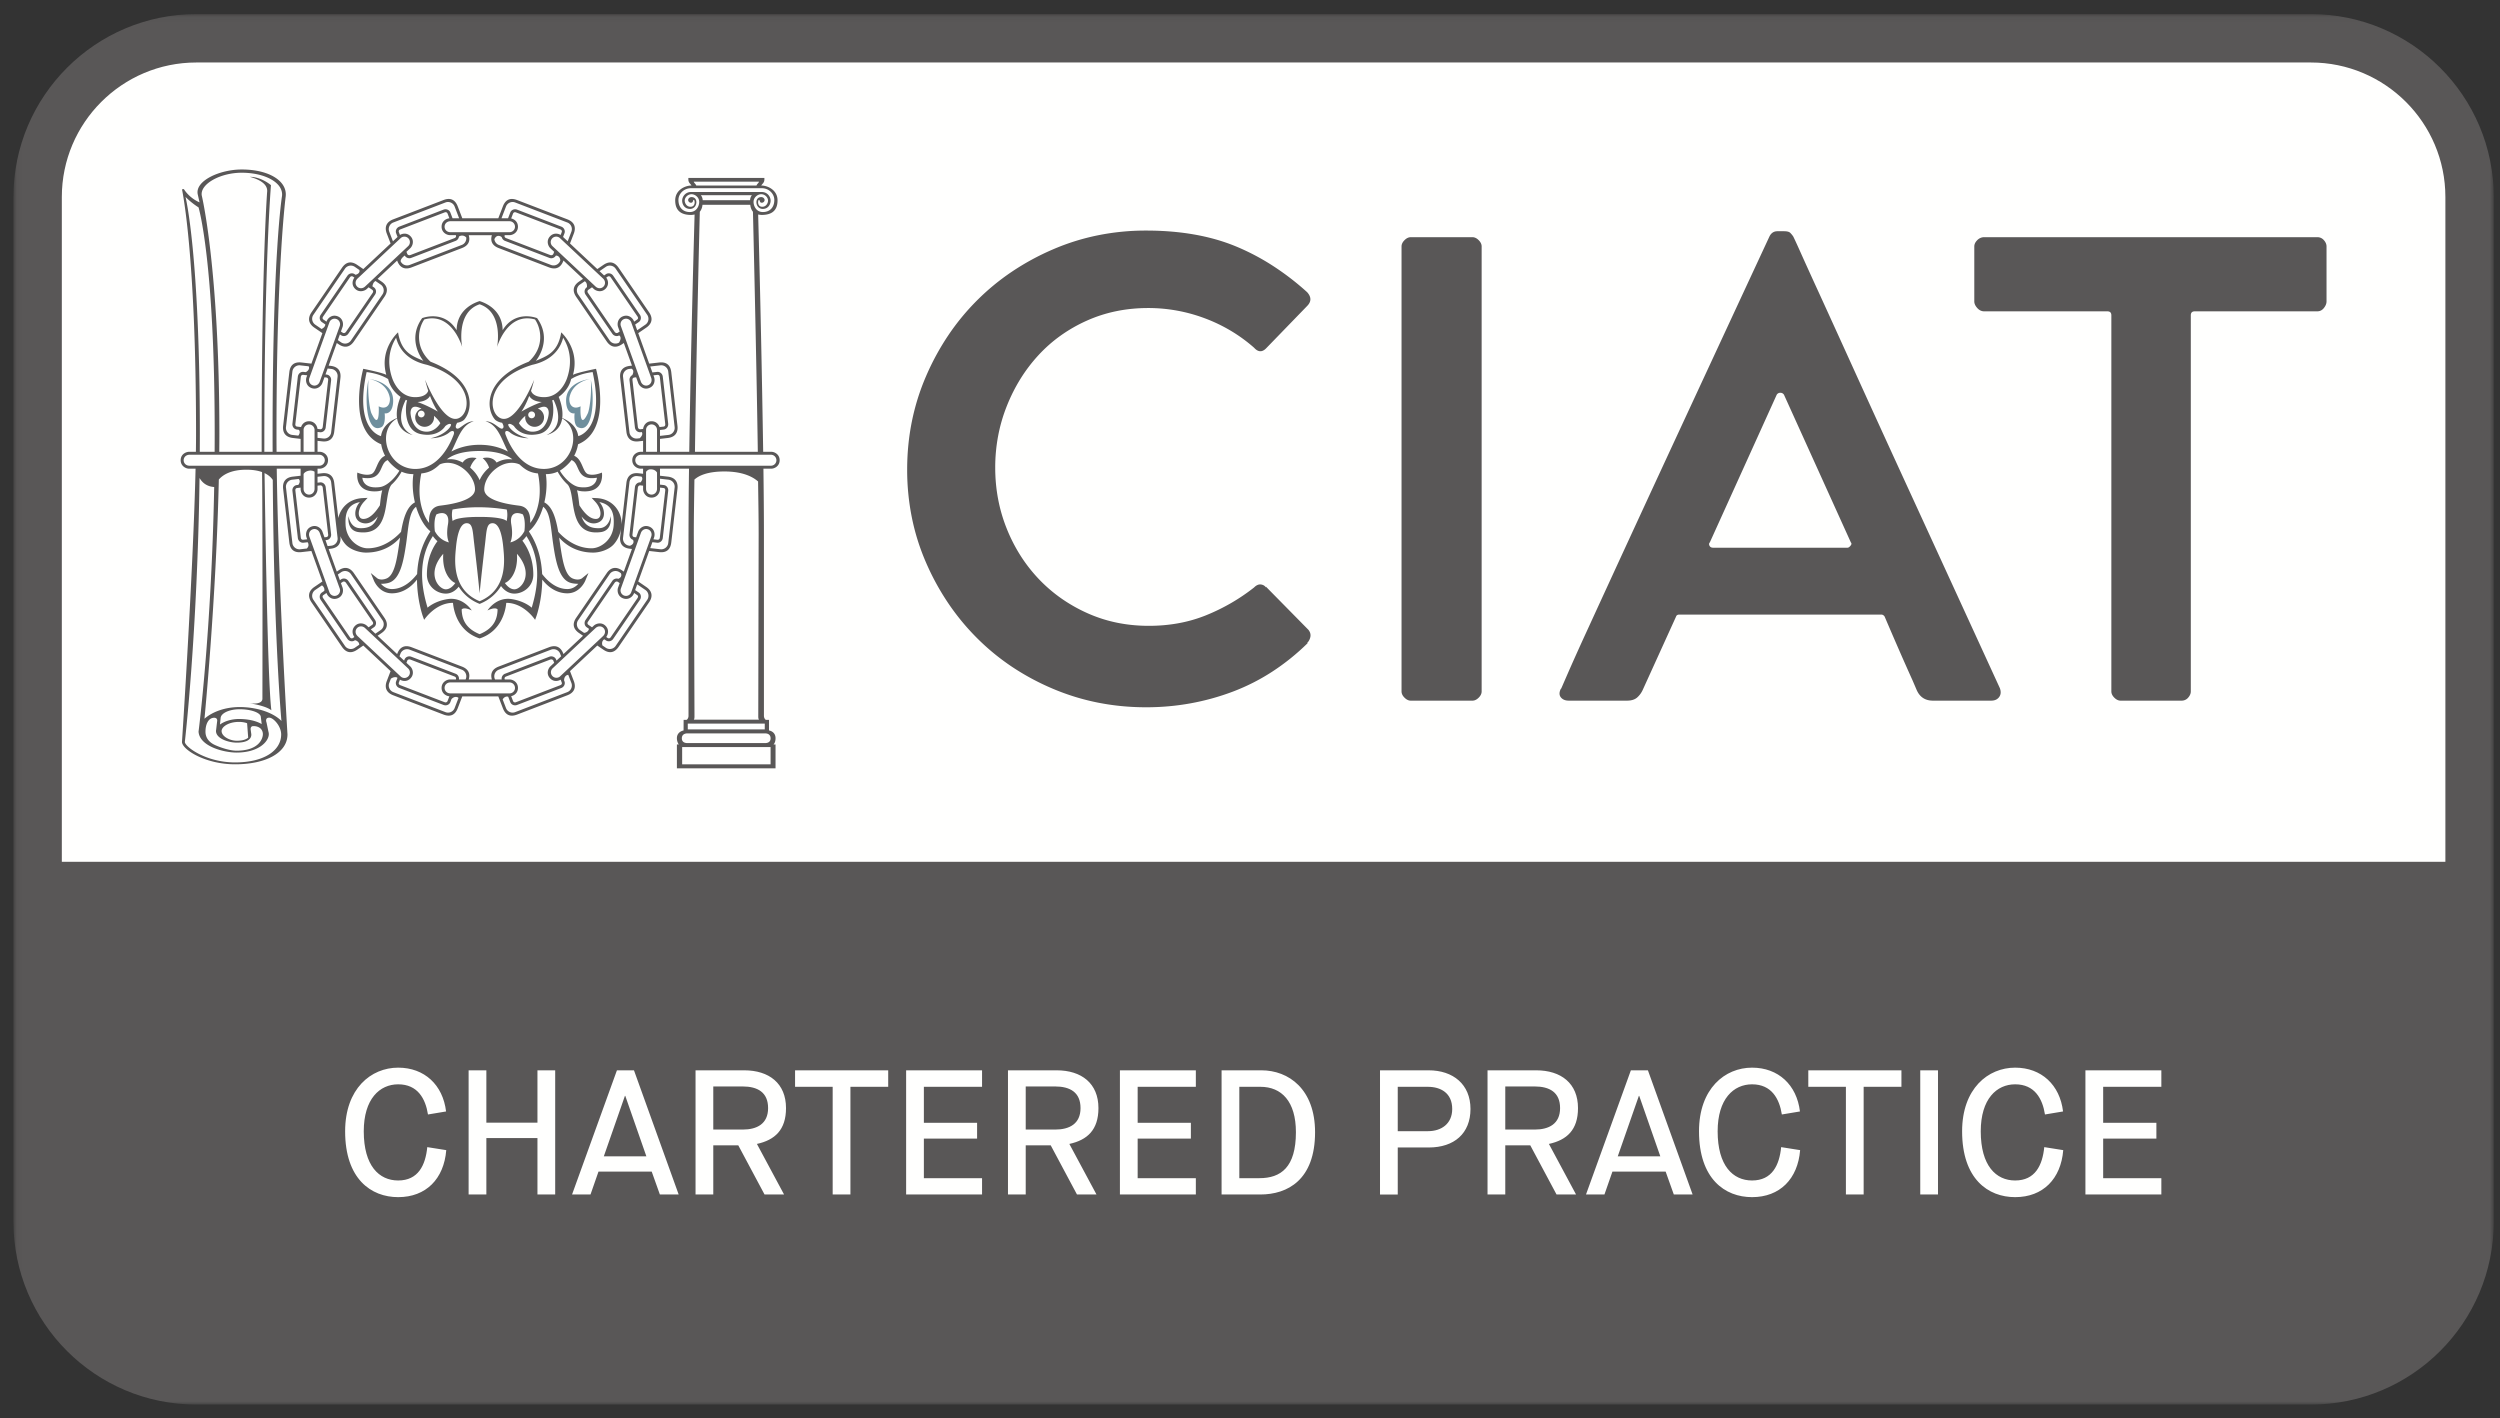 <svg xmlns="http://www.w3.org/2000/svg" xmlns:xlink="http://www.w3.org/1999/xlink" viewBox="0 0 372 211"><rect x="0" y="0" width="372" height="211" fill="#333333" stroke="none"/><defs/><defs><path id="a" d="M.06.099h369.012v206.9H.06z"/></defs><g fill="none" fill-rule="evenodd"><g transform="translate(2 2)"><mask id="b" fill="#fff"><use xlink:href="#a"/></mask><path fill="#FFFFFE" d="M27.213 3.699C14.192 3.699 3.6 14.292 3.6 27.312v102.525h361.872V27.312c0-13.02-10.593-23.613-23.613-23.613" mask="url(#b)"/><path fill="#595757" d="M7.2 27.312c0-11.035 8.978-20.013 20.013-20.013h314.646c11.035 0 20.014 8.978 20.014 20.013v98.926H7.2V27.312zm361.872 101.023V27.312c0-15.005-12.207-27.213-27.213-27.213H27.213C12.208.099 0 12.307 0 27.312v152.475c0 15.029 12.184 27.212 27.213 27.212H341.86c15.029 0 27.212-12.183 27.212-27.212v-51.452z" mask="url(#b)"/></g><path fill="#595757" d="M134.986 69.874c0-2.463.235-4.853.703-7.168a33.808 33.808 0 012.106-6.724 37.461 37.461 0 013.3-6.071 34.846 34.846 0 019.495-9.496 37.39 37.39 0 016.072-3.299 33.763 33.763 0 016.724-2.106 36.003 36.003 0 017.167-.702c2.528 0 4.897.193 7.105.579 2.209.385 4.257.964 6.146 1.735a34.134 34.134 0 015.504 2.871 39.834 39.834 0 015.186 3.977c.328.362.492.715.492 1.06 0 .345-.164.681-.492 1.01l-6.109 6.305c-.295.295-.591.434-.886.418-.296-.017-.592-.189-.888-.518a23.339 23.339 0 00-3.46-2.523 23.749 23.749 0 00-3.879-1.86 23.86 23.86 0 00-8.423-1.527c-1.643 0-3.223.156-4.742.468-1.52.312-2.977.779-4.372 1.403a22.535 22.535 0 00-3.891 2.217 21.295 21.295 0 00-3.3 2.906 23.532 23.532 0 00-2.686 3.522 25.41 25.41 0 00-2.043 4.065 23.967 23.967 0 00-1.294 4.458 25.328 25.328 0 00-.432 4.704c0 1.609.144 3.173.432 4.692a23.438 23.438 0 001.294 4.422 24.294 24.294 0 002.056 4.014 22.836 22.836 0 002.721 3.473 22.26 22.26 0 003.337 2.87 23.508 23.508 0 003.906 2.204 21.036 21.036 0 004.371 1.404c1.518.311 3.099.467 4.741.467 1.544 0 3.025-.131 4.445-.394a21.02 21.02 0 004.078-1.181 29.615 29.615 0 003.731-1.823 28.876 28.876 0 003.41-2.315c.164-.165.329-.284.493-.357a.948.948 0 01.493-.087c.164.017.312.063.444.136.13.074.246.176.344.308v-.1l6.306 6.405c.131.164.221.333.27.505.049.172.057.349.026.529a1.776 1.776 0 01-.493.936h.098a33.76 33.76 0 01-5.308 4.273 30.63 30.63 0 01-5.873 2.968 36.065 36.065 0 01-6.294 1.736c-2.143.387-4.331.58-6.564.58-2.464 0-4.852-.23-7.167-.69a34.323 34.323 0 01-6.724-2.069 36.637 36.637 0 01-6.072-3.262 34.393 34.393 0 01-5.209-4.275 35.15 35.15 0 01-4.286-5.197 37.383 37.383 0 01-3.3-6.034 33.309 33.309 0 01-2.106-6.687 35.905 35.905 0 01-.703-7.155M208.549 36.672c0-.328.148-.64.444-.936.296-.296.607-.443.935-.443h9.164c.327 0 .641.147.935.443.296.296.442.608.442.936v66.206c0 .33-.146.641-.442.936-.294.296-.608.444-.935.444h-9.164c-.328 0-.639-.148-.935-.444-.296-.295-.444-.606-.444-.936V36.672M274.916 81.499c.13 0 .277-.099.441-.295.164-.197.182-.36.05-.494l-9.949-21.969a.62.62 0 00-.542-.297.616.616 0 00-.543.297l-9.951 21.969c-.131.134-.147.297-.048.494.098.196.278.295.542.295h20zm22.658 20.887c.197.527.164.97-.098 1.329-.263.363-.657.542-1.181.542h-8.67c-1.184 0-2.004-.557-2.463-1.675l-.592-1.379c-.329-.722-.805-1.79-1.43-3.202a658.622 658.622 0 01-2.708-6.257c-.132-.196-.295-.293-.492-.293h-30.05c-.262 0-.427.097-.492.293l-4.926 10.838a3.384 3.384 0 01-.837 1.183c-.363.33-.872.492-1.528.492h-8.669c-.525 0-.921-.162-1.183-.492-.262-.329-.262-.754 0-1.281 0 .067.049-.015.148-.246.099-.229.427-.986.986-2.266a388.29 388.29 0 012.708-6.011 7735.049 7735.049 0 0114.089-30.541c3.547-7.651 7.914-17.059 13.104-28.226.261-.526.655-.787 1.182-.787h.986c.459 0 .77.083.934.245.164.164.313.345.444.542.197.394.576 1.216 1.133 2.464a770.43 770.43 0 002.709 5.96c1.247 2.726 3.005 6.585 5.271 11.575a4663.544 4663.544 0 008.671 18.966c3.512 7.652 7.833 17.062 12.954 28.227zM345.794 35.736c.262.296.394.608.394.936v8.177c0 .331-.132.658-.394.985-.262.33-.59.493-.985.493h-18.226c-.394 0-.59.197-.59.591v55.96c0 .329-.135.641-.396.936a1.26 1.26 0 01-.985.443h-9.064c-.329 0-.639-.147-.936-.443-.295-.295-.443-.607-.443-.936v-55.96c0-.394-.197-.591-.591-.591h-18.325c-.394 0-.739-.163-1.035-.493-.295-.327-.443-.654-.443-.985v-8.177c0-.328.148-.64.443-.936a1.423 1.423 0 011.035-.444h49.556c.395 0 .723.149.985.444M116.012 68.483c0-.859-.738-1.258-1.258-1.258h-1.192a3230.488 3230.488 0 00-.747-35.306s.328.064.518.064c1.112 0 2.366-.339 2.366-2.166 0-1.559-1.488-2.212-2.417-2.212.107-.245.46-.389.46-.908l.002-.221h-8.202l-3.116.001.002.221c0 .52.353.663.46.908-.927 0-2.417.653-2.417 2.212 0 1.828 1.266 2.165 2.367 2.165.189 0 .519-.064.519-.064-.067 2.381-.568 20.017-.795 35.306h-4.353v-1.919l1.155-.134c1.132-.13 1.557-.838 1.443-1.82l-.92-7.969c-.112-.98-.636-1.578-1.819-1.443l-1.465.169-1.632-4.538 1.187-.814c.941-.644.987-1.468.43-2.282l-4.53-6.622c-.557-.815-1.301-1.1-2.282-.427l-.896.612-4.061-3.808.563-1.466c.408-1.063-.023-1.769-.945-2.123l-7.489-2.874c-.922-.353-1.694-.166-2.122.946l-.677 1.764H68.79l-.676-1.764c-.427-1.112-1.199-1.299-2.123-.946l-7.488 2.874c-.923.354-1.352 1.06-.945 2.123l.563 1.466-4.061 3.808-.895-.612c-.983-.673-1.725-.388-2.284.427l-4.53 6.622c-.557.814-.511 1.638.429 2.282l1.189.814-1.632 4.538-1.466-.169c-1.182-.135-1.707.463-1.82 1.443l-.919 7.969c-.113.982.312 1.69 1.443 1.82l1.157.134v1.919h-3.579a356.47 356.47 0 01-.011-2.709c0-24.864 1.368-35.281 1.368-35.281.268-2.308-2.492-4.016-6.546-4.016-3.272 0-6.956 1.682-6.543 3.691l.272 1.202c-1.588-.681-2.336-1.98-2.336-1.98l-.278.044s2.092 9.482 2.092 36.34c0 .845-.009 1.752-.022 2.709h-.978c-.556 0-1.287.399-1.287 1.258s.76 1.258 1.263 1.258h.954c-.363 15.559-2.022 40.654-2.022 40.654 0 1.111 3.416 3.333 7.903 3.333 4.595 0 7.741-1.714 7.794-4.369.002 0 .002-.046.002-.046v-.024-.019s-1.349-21.825-1.597-39.529h3.551v1.048l-1.157.133c-1.131.131-1.556.838-1.443 1.821l.919 7.968c.113.981.638 1.58 1.82 1.443l1.466-.169 1.632 4.539-1.189.813c-.94.644-.986 1.468-.429 2.283l4.53 6.62c.559.816 1.301 1.102 2.284.429l.895-.613 4.061 3.807-.563 1.468c-.407 1.063.022 1.768.945 2.122l7.488 2.875c.924.353 1.696.167 2.123-.947l.676-1.762h5.359l.677 1.762c.428 1.114 1.2 1.3 2.122.947l7.489-2.875c.922-.354 1.353-1.059.945-2.122l-.563-1.468 4.061-3.807.896.613c.981.673 1.725.387 2.282-.429l4.53-6.62c.557-.815.511-1.639-.43-2.283l-1.187-.813 1.632-4.539 1.465.169c1.183.137 1.707-.462 1.819-1.443l.92-7.968c.114-.983-.311-1.69-1.443-1.821l-1.155-.133v-1.048h4.317a793.174 793.174 0 00-.075 9.775v27.009c0 .314-.2.59-.32.59h-.408l-.008 1.579s-.992.156-.992 1.151c0 .583.283.931.283.931h-.283v3.554H115.4v-3.554h-.302s.302-.239.302-.931c0-1.027-.974-1.151-.974-1.151v-1.579h-.433c-.12 0-.32-.276-.32-.59V79.516c0-2.822-.029-6.173-.075-9.775h1.156c.508 0 1.258-.399 1.258-1.258zm-5.42-41.454l2.344-.001c0 .151-.275.324-.369.575h-6.962l-2.001.001c-.095-.251-.37-.425-.37-.575h7.358zm-7.949 4.524c-.971 0-1.692-.639-1.692-1.8 0-.892.774-1.747 1.887-1.747h7.717l2.778-.001c1.112 0 1.886.855 1.886 1.747 0 1.162-.72 1.801-1.692 1.801-1.028 0-1.398-.933-1.398-1.508 0-.705.64-1.145 1.133-1.145.624 0 1.023.534 1.023.947 0 .331-.242.921-.864.921-.789 0-.656-1.029-.485-1.022.169.007.042.42.419.42a.42.42 0 00.42-.42c0-.143-.163-.419-.497-.419-.52 0-.725.386-.725.76 0 .479.319.999.948.999.862 0 1.168-.747 1.168-1.227 0-.544-.436-1.291-1.336-1.291h-10.495c-.9 0-1.335.749-1.335 1.292 0 .48.304 1.226 1.167 1.226.628 0 .949-.52.949-.999 0-.373-.198-.76-.72-.76-.335 0-.504.276-.504.419 0 .232.187.42.42.42.376 0 .25-.413.42-.42.17-.006.303 1.022-.486 1.022-.621 0-.864-.59-.864-.921 0-.412.4-.946 1.023-.946.493 0 1.133.439 1.133 1.145 0 .575-.37 1.507-1.398 1.507zm1.883-1.076h7.118s.015.568.395 1.035c.006.213.531 22.213.723 35.713h-9.353c.223-15.78.684-34.274.722-35.713.38-.465.395-1.035.395-1.035zm-.242-1.43l7.602-.001c-.183.22-.256.463-.279.746h-7.043c-.023-.283-.096-.524-.28-.745zM98.14 63.545c-.147-.435-.534-.865-1.191-.865-.798 0-1.199.647-1.252 1.147l-.424.048s-.317.023-.362-.369l-.801-6.947c-.042-.362.27-.382.274-.386l.276-.032.303.844c.17.473.804 1.053 1.612.762.808-.29.936-1.114.749-1.637l-.095-.263.588-.069s.322-.05.365.317l.805 6.99c.047.402-.275.392-.281.396l-.566.064zm-.374.394v3.286h-1.633v-3.286a.817.817 0 011.633 0zm-2.419 5.802h.344v.757l-.665-.077c-.981-.112-1.688.299-1.82 1.445l-.715 6.189c.068-1.735-1.143-3.787-3.677-3.934l-.778-.038.53.571c.74.8.913 1.707.703 2.188-.109.25-.316.38-.616.376-1.103-.008-2.012-1.353-2.44-2.019-.098-.769-.167-1.563-.354-2.253.245.084.503.14.775.16 3.429.241 2.932-2.787 2.932-2.787s-1.184.537-2.066.229c-.833-.289-.797-2.194-2.064-2.728a5.506 5.506 0 00.58-1.712c5.227-2.13 2.671-11.231 2.671-11.231s-2.806.555-3.429.901c1.075-3.854-1.751-6.323-1.751-6.323-.503 3.152-2.326 3.559-3.774 4.247-.007.006 2.584-3.029.188-6.365 0 0-3.242-1.308-5.13 1.797-.036-3.334-3.069-4.209-3.42-4.334l-.003-.001c-.351.126-3.384 1.001-3.421 4.335-1.888-3.105-5.13-1.797-5.13-1.797-2.396 3.336.194 6.371.189 6.365-1.449-.688-3.271-1.095-3.774-4.247 0 0-2.827 2.469-1.75 6.323-.625-.346-3.431-.901-3.431-.901s-2.556 9.101 2.671 11.231c.094.59.294 1.173.58 1.712-1.267.534-1.231 2.439-2.063 2.728-.882.308-2.065-.229-2.065-.229s-.498 3.028 2.931 2.787c.273-.02.529-.076.775-.16-.188.69-.258 1.484-.353 2.253-.43.666-1.339 2.011-2.442 2.019-.3.004-.507-.126-.616-.376-.21-.481-.036-1.388.704-2.188l.53-.571-.778.038c-2.072.122-3.261 1.514-3.587 2.965l-.604-5.22c-.133-1.146-.838-1.557-1.82-1.445l-.665.077v-.757h.305c.509 0 1.258-.399 1.258-1.258s-.737-1.258-1.258-1.258h-.305v-1.627l.665.075c.982.115 1.687-.299 1.82-1.444l.919-7.967c.135-1.165-.462-1.707-1.443-1.822l-.305-.034 1.21-3.367.269.184c.816.558 1.633.524 2.284-.428l4.529-6.62c.662-.967.388-1.726-.428-2.284l-.581-.398 2.907-2.725.028.073c.353.923 1.045 1.358 2.122.945l7.489-2.873c1.012-.389 1.262-1.086 1.013-1.92h3.446c-.249.834.001 1.531 1.013 1.92l7.489 2.873c1.076.413 1.768-.022 2.122-.945l.028-.073 2.908 2.725-.582.398c-.816.558-1.091 1.317-.429 2.284l4.529 6.62c.652.952 1.469.986 2.284.428l.269-.183 1.211 3.366-.305.034c-.982.115-1.578.657-1.444 1.822l.92 7.967c.132 1.145.839 1.559 1.82 1.444l.665-.075v1.627h-.321c-.556 0-1.287.399-1.287 1.258s.76 1.258 1.264 1.258zm1.602 4.303c.859 0 1.26-.732 1.26-1.288v-.199l.497.056c.006.005.328-.006.281.395l-.805 6.99c-.043.368-.365.318-.365.318l-.588-.068.095-.264c.187-.523.059-1.345-.749-1.636-.808-.291-1.442.288-1.612.762l-.303.842-.276-.031c-.004-.003-.316-.025-.274-.383l.801-6.95c.045-.392.362-.369.362-.369l.418.049v.511c0 .504.4 1.265 1.258 1.265zm-.816-1.316V70.21c.147-.196.364-.378.67-.378.566 0 .839.283.963.486v2.41c0 .509-.366.87-.817.87-.45 0-.816-.355-.816-.87zm-4.124 13.398a.788.788 0 00-.898.312l-3.981 5.818c-.246.362-.167.847.176 1.082l.331.227a.684.684 0 01-.287.445.886.886 0 01-.44.164l-.613-.42a1.052 1.052 0 01-.273-1.462l4.697-6.867a1.053 1.053 0 011.461-.274l.205.142c.07.15.105.343-.005.535-.078.133-.22.23-.373.298zm-1.876 7.029c-.586-.626-1.414-.398-1.782-.054l-.257.242-.537-.367c-.003-.007-.268-.17-.064-.468l3.95-5.773c.224-.325.493-.159.493-.159l.273.188-.239.665c-.173.481-.049 1.32.758 1.61.808.291 1.434-.267 1.61-.758l.02-.05.43.297c.003.005.294.146.066.479l-3.974 5.808c-.209.305-.47.111-.47.111l-.205-.139c.31-.416.44-1.086-.072-1.632zm.138-7.855l-4.529 6.62c-.662.966-.387 1.726.429 2.283l.582.398-2.908 2.726-.028-.074c-.354-.922-1.046-1.358-2.122-.944l-7.489 2.874c-1.012.388-1.262 1.085-1.013 1.919h-3.445c.248-.834-.002-1.531-1.014-1.919l-7.489-2.874c-1.077-.414-1.769.022-2.122.944l-.028.074-2.907-2.726.581-.398c.816-.557 1.09-1.317.428-2.283l-4.529-6.62c-.651-.952-1.468-.987-2.284-.429l-.269.184-1.21-3.366.305-.036c.981-.113 1.578-.656 1.443-1.819l-.004-.048c.186.433.431.835.731 1.179.71.817 2.055 1.261 3.086 1.261 2.705 0 4.325-1.376 5.072-2.237-.043.275-.082.551-.123.826-.34 2.343-.693 4.764-1.889 5.261-.873.36-1.361-.003-1.378-.017l-.976-.795.482 1.164c.031.075.792 1.858 2.665 1.858 1.18 0 2.306-.518 3.258-1.498.181-.187.34-.374.475-.548.015 2.941.795 5.262.856 5.428l.206.565s1.645-2.53 4.292-2.53c.076.925.589 4.194 3.962 5.298l.002.001c3.374-1.105 3.886-4.374 3.963-5.299 2.646 0 4.291 2.53 4.291 2.53l.206-.565c.06-.166.841-2.487.855-5.428.136.174.295.361.475.548.953.98 2.08 1.498 3.26 1.498 1.872 0 2.632-1.783 2.664-1.858l.483-1.164-.977.795c-.017.014-.506.377-1.377.017-1.198-.497-1.549-2.918-1.891-5.261-.04-.275-.079-.551-.121-.826.747.861 2.367 2.237 5.071 2.237 1.032 0 2.377-.444 3.086-1.261.537-.615.906-1.414 1.058-2.255l-.13 1.124c-.134 1.163.462 1.706 1.444 1.819l.305.036-1.211 3.366-.269-.184c-.815-.558-1.632-.523-2.284.429zm-8.426 15.627c.499.534 1.159.459 1.579.206l.153.397c-.001.006.158.289-.218.432l-6.571 2.522a.32.32 0 01-.45-.176l-.275-.719c.478-.103 1.009-.501 1.009-1.23 0-.858-.749-1.257-1.258-1.257h-.707l-.007-.021c0-.005-.125-.29.213-.421l6.53-2.504c.37-.142.495.149.495.149l.124.32-.56.523c-.372.349-.645 1.153-.057 1.779zm-.107-3.205l-6.581 2.526a.786.786 0 00-.507.854h-.993l-.038-.095a1.053 1.053 0 01.607-1.358l7.767-2.982a1.052 1.052 0 011.357.606l.147.381-.688.643-.059-.153c-.149-.39-.604-.579-1.012-.422zm-14.869 5.888l-.268.698s-.104.308-.449.176l-6.571-2.522c-.377-.143-.218-.426-.219-.432l.153-.397c.421.253 1.081.328 1.58-.206.588-.626.315-1.43-.057-1.779l-.559-.523.122-.32s.127-.291.496-.149l6.531 2.504c.336.131.211.416.212.421l-.008.021h-.86c-.504 0-1.263.399-1.263 1.257 0 .795.627 1.197 1.16 1.251zm.913-3.362l-6.58-2.526c-.409-.157-.863.032-1.012.422l-.06.153-.687-.643.145-.381a1.054 1.054 0 011.359-.606l7.768 2.982c.541.207.812.817.604 1.358l-.036.095h-.993a.785.785 0 00-.508-.854zm-15.047-5.461l-.205.139s-.261.194-.47-.111l-3.973-5.808c-.228-.333.062-.474.065-.479l.432-.297.017.05c.177.491.803 1.049 1.612.758.807-.29.93-1.129.757-1.61l-.24-.665.275-.188s.268-.166.492.159l3.949 5.773c.205.298-.061.461-.063.468l-.537.367-.258-.242c-.367-.344-1.195-.572-1.783.054-.51.546-.38 1.216-.07 1.632zm2.899-1.449c.344-.235.423-.72.175-1.082l-3.98-5.818c-.247-.361-.728-.462-1.072-.229l-.182.125-.304-.848.486-.335a1.054 1.054 0 011.462.274l4.697 6.867a1.055 1.055 0 01-.273 1.462l-.786.538-.682-.64.459-.314zm-7.172-20.857c-.051-.435-.428-.749-.843-.702l-.37.044v-.881l.864-.099a1.051 1.051 0 011.164.925l.955 8.265a1.054 1.054 0 01-.925 1.165l-.557.064-.317-.883.176-.02c.415-.048.71-.441.66-.876l-.807-7.002zm5.623 5.372c1.041.194 1.831-.627 2.12-1.011-.346 1.061-1.038 1.818-2.669 1.749-1.463-.062-1.675-1.799-1.675-1.799s-.344 2.15 1.5 2.388c5.017.644 3.595-5.58 4.915-7.082.741-.663 1.249-1.48 1.484-1.909a4.08 4.08 0 001.66.359l.097-.001c-.084.52-.275 2.105.221 4.209-1.219.637-1.722 2.404-2.063 4.381-.728.803-2.521 2.45-4.97 2.45-1.284 0-3.172-1.196-3.283-3.501-.065-1.352.072-2.993 2.138-3.375-.842.844-1.176 2.825.525 3.142zm17.284-32.575c3.623 1.22 2.597 6.361 2.597 6.361s1.496-5.261 5.641-4.104c.929 1.335 1.45 4.131-.934 6.287-6.704 2.608-6.424 7.049-4.984 8.65l.013.011a2.07 2.07 0 001.005.422c.16.26.35.672.084.847-.408.269-1.234-1.072-2.562-1.072 1.88.545 2.366 2.631 3.348 4.511-.93-.504-2.324-1.005-4.206-1.005l-.003-.001c-1.881.001-3.277.502-4.206 1.006.982-1.88 1.468-3.966 3.347-4.511-1.328 0-2.152 1.341-2.562 1.072-.265-.175-.076-.587.084-.847.462-.065.82-.266 1.005-.422l.013-.011c1.441-1.601 1.721-6.042-4.985-8.65-2.382-2.156-1.862-4.952-.931-6.287 4.145-1.157 5.641 4.104 5.641 4.104s-1.028-5.141 2.595-6.361zm19.51 31.514s-.214 1.737-1.677 1.799c-1.631.069-2.322-.688-2.669-1.749.288.384 1.078 1.205 2.12 1.011 1.701-.317 1.368-2.298.525-3.142 2.066.382 2.204 2.023 2.139 3.375-.112 2.305-1.999 3.501-3.284 3.501-2.45 0-4.242-1.647-4.969-2.45-.342-1.977-.845-3.744-2.064-4.381.496-2.104.305-3.689.221-4.209l.098.001a4.06 4.06 0 001.658-.359c.237.429.745 1.246 1.486 1.908 1.319 1.503-.103 7.727 4.915 7.083 1.843-.238 1.501-2.388 1.501-2.388zM74.043 90.685c-.045 1.195-.353 2.73-2.674 3.68-2.32-.95-2.629-2.485-2.674-3.68.394-.428 1.505.156 1.505.156-.009-.02-1.283-2.062-3.61-1.692-1.968.313-2.971 1.277-2.971 1.277-.481-1.674-1.921-6.516.792-10.657.173.253.399.519.684.764-.442.573-1.573 2.302-1.573 4.962 0 1.75 1.462 2.834 2.816 2.834.995 0 1.646-.681 1.915-1.027.675 1.063 1.67 1.983 3.115 2.558l.003.002c1.49-.598 2.503-1.554 3.179-2.661.204.289.883 1.128 1.99 1.128 1.354 0 2.815-1.084 2.815-2.834 0-2.785-1.238-4.548-1.63-5.036.247-.223.446-.462.602-.69 2.712 4.141 1.272 8.983.793 10.657 0 0-1.003-.964-2.97-1.277-2.33-.37-3.602 1.672-3.612 1.692 0 0 1.113-.584 1.505-.156zm3.23-15.44c-.691-.094-5.215-.547-5.215-2.444 0-2.2 2.848-4.718 5.238-3.701.753.689 1.43 1.215 2.751 1.348 0 0 .529 2.216.099 4.388-.411 2.081-1.259 2.976-1.259 2.976.065-1.055-.153-2.373-1.614-2.567zm-9.436 6.345c.126-1.42.464-3.737 1.607-3.737.907 0 .885 1.092 1.11 3.001.576 4.865.79 7.154.815 7.425l-.001.029.001-.018.002.018-.001-.029c.025-.271.24-2.56.814-7.425.225-1.909.204-3.001 1.111-3.001 1.142 0 1.481 2.317 1.607 3.737.135 1.522.728 6.103-3.533 7.872-4.26-1.769-3.668-6.35-3.532-7.872zm-1.037-.878c-1.19-.304-1.808-1.13-2.096-1.68-.063-.533-.153-1.758.238-2.491 1.103-.473 1.993-.111 1.714 1.494-.249 1.44-.05 2.257.144 2.677zm-.843 1.691c-.207 3.019 1.313 4.216 1.799 4.341-.258.369-.768.948-1.418.948-1.05 0-2.993-2.303-.381-5.289zm5.471-5.486h-.118c-3.609 0-3.957.619-3.957.619s-.23-.895-.014-1.718l.024-.002c2.517-.474 5.358-.423 8.012 0l.025.002c.215.823-.015 1.718-.015 1.718s-.348-.619-3.957-.619zm5.493 5.486c2.611 2.986.667 5.289-.381 5.289-.65 0-1.16-.579-1.419-.948.487-.125 2.005-1.322 1.8-4.341zm-.983-1.691c.194-.42.393-1.237.143-2.677-.278-1.605.613-1.967 1.716-1.494.39.733.301 1.958.237 2.491-.288.55-.904 1.376-2.096 1.68zm-1.952-11.934c-.032.015-.064.035-.096.051-.139-.234-.689-.961-2.067-.664.604.539.853 1.108.952 1.422-.586.5-1.095 1.128-1.406 1.861-.312-.733-.822-1.361-1.405-1.861.098-.314.348-.883.951-1.422-1.378-.297-1.929.43-2.067.664-.031-.016-.064-.036-.095-.051-.909-.46-1.516-.488-2.258-.422.539-.455 1.9-1.247 4.874-1.247 2.975 0 4.335.792 4.874 1.247-.74-.066-1.349-.038-2.257.422zm-3.305 4.023c0 1.897-4.524 2.35-5.217 2.444-1.459.194-1.677 1.512-1.613 2.567 0 0-.848-.895-1.26-2.976-.428-2.172.1-4.388.1-4.388 1.321-.133 1.999-.659 2.752-1.348 2.389-1.017 5.238 1.501 5.238 3.701zm-6.687 6.213l.036.083c-1.362 2.014-1.868 4.274-1.961 6.321-.745.971-2.05 2.233-3.75 2.233-.772 0-1.306-.403-1.638-.786.301.016.922-.028 1.344-.205 1.531-.633 2.025-3.12 2.408-5.754.338-2.323.399-4.712 1.477-5.496.777 2.513 1.833 3.399 2.084 3.604zm14.714.083c.013-.03.026-.057.035-.083.251-.205 1.308-1.091 2.084-3.604 1.079.784 1.14 3.173 1.479 5.496.383 2.634.877 5.121 2.407 5.754.422.177 1.045.221 1.344.205-.332.383-.866.786-1.637.786-1.7 0-3.006-1.262-3.75-2.233-.094-2.047-.6-4.307-1.962-6.321zm4.599-9.058c.596-.367 1.318-.996 1.733-1.578 1.355.497.544 3.133 3.777 2.627 0 0-.011 1.732-2.605 1.388-1.219-.161-2.484-1.69-2.905-2.437zm-2.967-.298c-3.402-.426-4.865-4.467-5.084-4.998-.264-.643.157-.802.667-.362 0 0 .953.831 2.751.829-2.247-.467-3.304-1.957-2.996-2.105.306-.148.808.306.808.306s.992 1.732 3.654 1.179c2.541-.526 2.315-4.156 2.016-5.009.07-.025.139-.054.206-.084.379.73 1.81 3.899-1.043 5.246 1.575-.436 2.177-1.436 2.333-2.481 3.344 1.954 1.269 8.054-3.312 7.479zm-2.758-8.498c.4-.579.797-1.341 1.169-2.336.157.298.612.836 1.865.913-1.161.402-2.161.93-3.034 1.423zm2.033.488a.507.507 0 11-1.014.002.507.507 0 011.014-.002zm-1.444.144a1.381 1.381 0 00-.022.232 1.402 1.402 0 101.871-1.319c.143-.06.293-.117.45-.174 1.09-.386 1.182.517 1.182.813 0 .296-.2 2.222-1.678 2.693-1.788.571-2.755-1.144-2.755-1.144s.232-.501.952-1.101zm5.49.327c.187-1.4-.408-2.864-.53-3.143.922-.646 1.633-1.629 1.852-2.653.703-.441 1.722-.846 3.202-1.042 1.818 8.301-1.765 9.432-2.14 9.531-.232-1.631-1.667-2.406-2.384-2.693zm.688-5.848c-.228.618-1.178 2.743-3.386 2.743-1.766 0-1.943-.958-1.943-.958.162-.498.319-1.045.469-1.646 0 0-2.944 7.485-5.373 5.508-1.485-1.208-1.528-5.666 5.081-7.715 1.526-.326 3.896-1.274 4.6-4.034 1.429 2.307 1.089 4.59.552 6.102zm-15.727 5.647c-2.429 1.977-5.373-5.508-5.373-5.508.151.601.307 1.148.469 1.646 0 0-.177.958-1.942.958-2.209 0-3.158-2.125-3.388-2.743-.537-1.512-.876-3.795.554-6.102.704 2.76 3.073 3.708 4.599 4.034 6.609 2.049 6.566 6.507 5.081 7.715zm-6.501-2.181c1.253-.077 1.71-.615 1.866-.913.374.995.769 1.757 1.169 2.336-.872-.493-1.873-1.021-3.035-1.423zm1.066 1.788a.498.498 0 11-.997.001.498.498 0 01.997-.001zm-.919-.994c.157.057.307.114.45.174a1.4 1.4 0 00.469 2.72 1.4 1.4 0 001.381-1.633c.719.6.951 1.101.951 1.101s-.967 1.715-2.755 1.144c-1.477-.471-1.677-2.397-1.677-2.693 0-.296.09-1.199 1.181-.813zm-2.659-1.555c-.123.279-.719 1.743-.532 3.143-.716.287-2.151 1.062-2.382 2.693-.376-.099-3.959-1.23-2.141-9.531 1.478.196 2.498.601 3.203 1.042.217 1.024.928 2.007 1.852 2.653zm-.522 3.203c.156 1.045.757 2.045 2.333 2.481-2.854-1.347-1.423-4.516-1.045-5.246.068.03.138.059.207.084-.299.853-.525 4.483 2.016 5.009 2.661.553 3.655-1.179 3.655-1.179s.502-.454.808-.306c.307.148-.75 1.638-2.997 2.105 1.798.002 2.75-.829 2.75-.829.511-.44.931-.281.668.362-.218.531-1.682 4.572-5.084 4.998-4.58.575-6.656-5.525-3.311-7.479zm-1.388 6.199c.414.582 1.135 1.211 1.732 1.578-.421.747-1.685 2.276-2.903 2.437-2.595.344-2.606-1.388-2.606-1.388 3.232.506 2.421-2.13 3.777-2.627zm36.039 12.748l-.105-.011a1.053 1.053 0 01-.925-1.165l.954-8.265a1.053 1.053 0 011.165-.925l.625.072a.465.465 0 01.099.46 1.052 1.052 0 01-.247.404c-.407-.036-.776.273-.826.702l-.807 7.002a.787.787 0 00.524.846c.074.153.114.351-.001.547-.09.157-.273.263-.456.333zM48.609 55.735l-.176-.02.318-.883.556.065c.577.067.991.589.925 1.164l-.955 8.268a1.05 1.05 0 01-1.164.921l-.864-.099v-.879l.37.043c.415.048.792-.267.843-.702l.807-7.003c.05-.435-.245-.827-.66-.875zm4.196-12.796c.588.627 1.416.398 1.783.054l.258-.242.537.367c.002.007.268.171.063.469l-3.949 5.772c-.224.326-.492.159-.492.159l-.275-.188.24-.666c.173-.479.05-1.319-.757-1.609-.809-.291-1.435.267-1.612.758l-.017.05-.432-.296c-.003-.005-.293-.146-.065-.48l3.973-5.807c.209-.305.47-.112.47-.112l.205.141c-.31.416-.44 1.084.07 1.63zm-2.048 6.945c.344.236.825.134 1.072-.228l3.98-5.817c.248-.363.169-.846-.175-1.083l-.22-.15c.017-.108.049-.241.115-.404a.843.843 0 01.122-.206l.145-.134c.027-.021.053-.035.077-.049l.77.528c.477.327.6.983.273 1.461l-4.697 6.867a1.052 1.052 0 01-1.462.273l-.486-.333.304-.848.182.123zm10.338-14.717c-.499-.533-1.159-.458-1.579-.205l-.154-.398c.001-.007-.158-.288.219-.433l6.571-2.521c.345-.132.449.178.449.178l.268.696c-.533.055-1.16.456-1.16 1.251 0 .859.759 1.258 1.263 1.258h.86l.008.018c-.001.007.124.292-.212.423l-6.531 2.505c-.369.141-.496-.15-.496-.15l-.122-.319.559-.524c.372-.348.645-1.153.057-1.779zm.107 3.205l6.58-2.524a.802.802 0 00.51-.644.768.768 0 01.482-.15c.29.009.484.153.605.284.055.468-.206.932-.664 1.108l-7.768 2.981a1.049 1.049 0 01-1.333-.556c.004-.12.049-.271.185-.444a2.08 2.08 0 01.429-.402.78.78 0 00.974.347zm14.861-5.867l.275-.717s.106-.31.45-.178l6.571 2.521c.376.145.217.426.218.433l-.153.398c-.42-.253-1.08-.328-1.579.205-.588.626-.315 1.431.057 1.779l.56.524-.124.319s-.125.291-.495.15l-6.53-2.505c-.338-.131-.213-.416-.213-.423l.007-.018h.707c.509 0 1.258-.399 1.258-1.258 0-.728-.531-1.126-1.009-1.23zm-.906 3.343l6.581 2.524a.78.78 0 00.973-.342.6.6 0 01.424.159c.179.165.231.387.238.578l-.023.055a1.051 1.051 0 01-1.357.605l-7.767-2.981a1.049 1.049 0 01-.662-.847c.082-.196.266-.504.615-.504a.717.717 0 01.485.209.806.806 0 00.493.544zm11.973 7.991l3.981 5.817c.235.344.684.45 1.022.257a.457.457 0 01.21.389c.008.223-.111.479-.231.678a1.049 1.049 0 01-1.391-.311l-4.697-6.867a1.05 1.05 0 01.273-1.461l.717-.491a.618.618 0 01.254.297c.075.171.086.386.073.586l-.035.023c-.343.237-.422.72-.176 1.083zm3.075-2.53l.205-.141s.261-.193.47.112l3.974 5.807c.228.334-.063.475-.066.48l-.43.296-.02-.05c-.176-.491-.802-1.049-1.61-.758-.807.29-.931 1.13-.758 1.609l.239.666-.273.188s-.269.167-.493-.159l-3.95-5.772c-.204-.298.061-.462.064-.469l.537-.367.257.242c.368.344 1.196.573 1.782-.054.512-.546.382-1.214.072-1.63zm4.273 22.304c.05.435.428.75.842.702l.181-.021a.478.478 0 01.05.395c-.052.19-.206.374-.362.52l-.362.041a1.051 1.051 0 01-1.165-.921l-.954-8.268a1.052 1.052 0 01.925-1.164l.328-.038a.467.467 0 01.272.43c.006.168-.06.355-.145.523a.79.79 0 00-.417.798l.807 7.003zm3.789-9.251a1.054 1.054 0 011.166.924l.953 8.266a1.052 1.052 0 01-.923 1.164l-1.254.145v-.88l.559-.064c.414-.047.71-.44.66-.875l-.808-7.002c-.05-.435-.428-.75-.842-.702l-.704.081-.317-.883 1.51-.174zm-1.368 1.871c.171.478-.051.944-.474 1.096-.424.152-.889-.059-1.064-.543l-2.976-8.27a.817.817 0 011.538-.554l2.976 8.271zm-6.752-16.528a1.054 1.054 0 011.462.274l4.698 6.869a1.052 1.052 0 01-.274 1.461l-1.217.832-.305-.849.536-.367c.343-.235.422-.722.175-1.082l-3.98-5.817c-.247-.362-.728-.464-1.071-.229l-.279.191-.68-.639.935-.644zm-.414 1.739c.37.347.384.863.077 1.191-.307.328-.819.352-1.194 0l-6.412-6.012a.816.816 0 111.117-1.191l6.412 6.012zM75.292 30.732a1.055 1.055 0 011.359-.606l7.767 2.982c.541.207.812.817.606 1.358l-.553 1.438-.688-.646.211-.547c.148-.389-.063-.833-.47-.989l-6.582-2.527c-.409-.157-.863.033-1.012.421l-.33.861h-.978l.67-1.745zm.522 2.186a.816.816 0 110 1.632h-8.79c-.514 0-.87-.365-.87-.815 0-.45.362-.817.87-.817h8.79zm-17.897 1.548a1.053 1.053 0 01.604-1.358l7.768-2.982a1.055 1.055 0 011.359.606l.669 1.745h-.978l-.329-.861c-.15-.388-.603-.578-1.013-.421l-6.58 2.527c-.409.156-.62.6-.47.989l.21.547-.687.646-.553-1.438zm1.702.966a.818.818 0 011.155.038.817.817 0 01-.039 1.153l-6.411 6.012c-.376.352-.886.328-1.194 0-.308-.328-.293-.844.077-1.191l6.412-6.012zm-11.772 13.52l-.94-.643a1.051 1.051 0 01-.274-1.461l4.698-6.869a1.053 1.053 0 011.461-.274l.684.469c.045.143.054.372-.232.571a.932.932 0 01-.349.138l-.125-.086c-.344-.235-.825-.133-1.073.229l-3.98 5.817c-.247.36-.168.847.176 1.082l.511.349a.605.605 0 01-.108.32c-.116.175-.306.291-.449.358zm1.17-.99a.816.816 0 011.537.554l-2.976 8.27c-.174.484-.638.695-1.063.543-.423-.152-.645-.618-.474-1.096l2.976-8.271zm-4.446 16.522a.895.895 0 01-.186.337l-.907-.105a1.052 1.052 0 01-.924-1.164l.953-8.266c.067-.576.59-.99 1.166-.924l1.258.145c.072.122.107.306-.048.546-.097.149-.25.254-.38.324l-.342-.039c-.413-.048-.79.267-.842.702l-.807 7.002c-.049.435.245.828.66.875l.28.032c.105.095.195.259.119.535zm-.337-1.003c-.005-.004-.328.006-.283-.396l.808-6.99c.042-.367.364-.317.364-.317l.589.069-.096.263c-.188.523-.059 1.347.749 1.637.808.291 1.441-.289 1.612-.762l.303-.844.276.032c.005.004.316.024.274.386l-.802 6.947c-.044.392-.361.369-.361.369l-.424-.048c-.054-.5-.455-1.147-1.253-1.147-.656 0-1.043.43-1.19.865l-.566-.064zm2.573.458v3.286h-1.634v-3.286a.818.818 0 011.634 0zM35.964 25.702c3.477 0 6.224 1.488 5.999 3.459 0 0-1.402 8.497-1.402 35.355 0 .919.001 1.82.005 2.709h-1.233l.001-1.295c0-26.86.986-38.376.986-38.376s-1.424-1.243-3.145-1.243c.13.059 2.675.607 2.58 2.164 0 0-.821 10.595-.821 37.455v1.295h-6.308c.009-.907.016-1.812.016-2.709 0-24.627-2.621-35.422-2.621-35.422-.284-1.69 2.721-3.392 5.943-3.392zm-8.356 3.599s.766.822 1.935 1.557c0 0 2.403 7.893 2.403 33.658 0 .912-.003 1.814-.008 2.709h-2.21c.006-.895.009-1.797.009-2.709 0-26.707-2.129-35.215-2.129-35.215zm7.374 84.147c-4.375 0-7.478-2.353-7.478-3.053 0 0 1.869-16.068 2.187-39.271.347.602.994 1.265 2.179 1.344-.407 21.55-2.327 36.401-2.327 36.401.15 2.201 3.781 3.114 5.651 3.114 3.343 0 4.804-1.681 4.804-2.739 0-.042-.003-.082-.006-.125a1.315 1.315 0 00-.057-.276l-.272-1.323s-.308-.733.409-.733c.58 0 1.765 1.216 1.765 2.502 0 2.395-2.546 4.159-6.855 4.159zm.258-2.944c2.474 0 2.143-1.332 2.143-1.332l-.078-.564s-.115-.564.395-.564c.828 0 1.328.424 1.407 1.057l.002.023c.005.04.007.079.007.12 0 .596-.522 2.459-3.922 2.459-.82 0-2.094-.335-3.212-.847-.789-.361-1.408-.998-1.408-1.987 0-1.024.389-2.05 1.291-2.069.593.014.439.569.439.569l-.143 1.22a.838.838 0 00-.021.187c0 1.128 1.865 1.728 3.1 1.728zm.319-3.518c-1.105 0-2.185.337-2.827.828l.101-1.014c.095-.692 1.295-1.264 2.833-1.264 1.634 0 3.068.487 3.14 1.114l.133 1.091c-.808-.474-2.013-.755-3.38-.755zm1.371 2.783c-.28.236-.774.454-1.69.454-1.054 0-2.266-.645-2.266-1.447 0-.614 1.01-1.357 2.585-1.357.747 0 1.209.2 1.209.2l.162 2.15zm4.948-2.493c-1.305-1.321-3.828-2.067-6.212-2.067-2.14 0-4.036.687-5.241 1.738 0 0 1.74-17.787 2.136-35.591.546-.64 1.711-1.463 4.102-1.463.992 0 1.752.142 2.334.353.099 9.787.05 33.639.05 33.639.069.967-1.492.821-1.982.757.469.068 2.472.39 3.315 1.048-.578-4.486-.932-29.945-1.016-35.292.633.3 1.006.684 1.224 1.012.183 24.208 1.29 35.866 1.29 35.866zm-13.68-37.977c-.514 0-.87-.365-.87-.816 0-.45.363-.816.87-.816h19.356a.817.817 0 010 1.632H28.198zm18.609.889v2.54c0 .515-.366.87-.817.87-.45 0-.817-.361-.817-.87v-2.203c.106-.166.281-.332.58-.428.5-.165.854-.033 1.054.091zm-.817 3.856c.859 0 1.259-.761 1.259-1.265v-.511l.418-.049s.317-.023.361.369l.802 6.95c.042.358-.269.38-.274.383l-.276.031-.303-.842c-.171-.474-.804-1.053-1.612-.762-.808.291-.937 1.113-.749 1.636l.096.264-.589.068s-.322.05-.364-.318l-.808-6.99c-.045-.401.278-.39.283-.395l.498-.056v.199c0 .556.399 1.288 1.258 1.288zm-.33 7.574l-.987.114a1.054 1.054 0 01-1.166-.923l-.953-8.266a1.053 1.053 0 01.924-1.165l.961-.11c.11.092.211.257.132.545a.904.904 0 01-.188.34l-.211.024c-.415.048-.709.441-.66.875l.807 7.003c.052.435.429.75.842.702l.609-.071c.073.083.132.215.132.429 0 .206-.128.385-.242.503zm.513-.059l-.03-.11.039.11h-.009zm-.132-1.698c-.171-.478.051-.943.474-1.093.425-.154.889.056 1.063.541l2.976 8.27a.819.819 0 01-.492 1.045.818.818 0 01-1.045-.492l-2.976-8.271zm6.751 16.528a1.052 1.052 0 01-1.461-.275l-4.698-6.866a1.05 1.05 0 01.274-1.461l.996-.681c.103.06.212.165.3.343a.72.72 0 01.048.474l-.358.247c-.344.234-.423.72-.176 1.082l3.98 5.817c.248.362.729.464 1.073.228l.049-.033a.853.853 0 01.448.237.567.567 0 01.187.435l-.662.453zm.415-1.739c-.37-.347-.385-.862-.077-1.191.308-.328.818-.351 1.194 0l6.411 6.011a.821.821 0 01.039 1.156.819.819 0 01-1.155.036l-6.412-6.012zm14.441 10.712a1.052 1.052 0 01-1.359.605l-7.768-2.98a1.054 1.054 0 01-.604-1.358l.247-.643c.184-.125.45-.25.745-.222a.34.34 0 01.234.109l-.196.51c-.15.389.061.834.47.99l6.58 2.525c.41.158.863-.03 1.013-.421l.174-.453c.149-.161.394-.348.713-.318.155.016.26.073.332.143l-.581 1.513zm-.624-2.185c-.508 0-.87-.368-.87-.818 0-.449.356-.816.87-.816h8.79a.817.817 0 010 1.634h-8.79zm18-1.548c.206.54-.065 1.15-.606 1.358l-7.767 2.98a1.052 1.052 0 01-1.359-.605l-.495-1.286c.098-.173.254-.349.501-.411a.547.547 0 01.323.01l.309.802c.149.391.603.579 1.012.421l6.582-2.525c.407-.156.618-.601.47-.99l-.057-.145c-.002-.213.045-.488.269-.679a.54.54 0 01.352-.141l.466 1.211zm-1.703-.967a.818.818 0 01-1.117-1.192l6.412-6.011c.375-.351.887-.328 1.194 0 .307.329.293.844-.077 1.191l-6.412 6.012zm12.712-12.875c.478.327.602.982.274 1.461l-4.698 6.866a1.053 1.053 0 01-1.462.275l-.504-.346c-.064-.196-.093-.45.045-.688a.55.55 0 01.238-.226l.245.168c.343.236.824.134 1.071-.228l3.98-5.817c.247-.362.168-.848-.175-1.082l-.536-.367.305-.849 1.217.833zm-2.11.345a.82.82 0 01-1.045.492.82.82 0 01-.493-1.045l2.976-8.27c.175-.485.64-.695 1.064-.541.423.15.645.615.474 1.093l-2.976 8.271zm5.54-16.754c.574.067.989.589.923 1.165l-.953 8.266c-.067.575-.59.989-1.166.923l-1.51-.173.317-.883.704.081c.414.048.792-.267.842-.702l.808-7.003c.05-.434-.246-.827-.66-.875l-.559-.064v-.879l1.254.144zm2.041 42.352h13.159v-2.565h-13.159v2.565zm13.161-3.864c0 .766-.835.703-.835.703h-11.537s-.835.063-.835-.703c0-.81.876-.735.876-.735h11.455s.876-.086.876.735zm-.869-2.195c.004 0 0 .865 0 .865h-11.453s-.005-.865 0-.865h11.453zm-10.558-28.155c0-2.391.047-5.166.09-8.152.602-.551 1.864-1.209 4.461-1.209 2.831 0 4.309.862 5.012 1.489.041 2.88.085 5.55.085 7.872l-.057 27.123c0 .355.112.453.112.453h-9.714s.111-.072.111-.453l-.1-27.123zm-7.839-10.217c-.515 0-.871-.365-.871-.816 0-.45.363-.816.871-.816h19.354a.817.817 0 010 1.632H95.399z"/><path fill="#6F8F9D" d="M54.953 56.405s2.646.362 3.061 2.841c.077 1.208-.712 1.716-1.659 1.213a.715.715 0 00.007.212c.021.758.011 3.171-1.096.815-.197-.42-.593-2.549-.44-4.968-.625 2.982-.268 8.072 1.897 7.058.606-.283.567-1.546.516-2.076.541.098 1.156-.323 1.254-1.573.25-3.189-3.54-3.522-3.54-3.522M87.913 56.518c.153 2.418-.244 4.548-.442 4.968-1.106 2.357-1.116-.057-1.094-.815a.715.715 0 00.006-.212c-.946.503-1.736-.006-1.661-1.213.418-2.479 3.064-2.841 3.064-2.841s-3.791.333-3.54 3.522c.097 1.25.714 1.672 1.254 1.574-.052.529-.091 1.792.516 2.076 2.166 1.014 2.522-4.077 1.897-7.059"/><path fill="#FFFFFE" d="M51.356 168.343c0-6.362 3.854-9.476 7.893-9.476 3.907 0 6.652 2.56 7.128 6.519l-2.693.449c-.37-2.349-1.531-4.487-4.435-4.487-2.745 0-5.121 2.164-5.121 6.995 0 5.121 2.27 7.313 5.121 7.313 2.983 0 4.065-2.271 4.329-4.963l2.825.448c-.343 4.276-3.009 6.995-7.154 6.995-4.039 0-7.893-2.719-7.893-9.793M69.73 159.262h2.64v7.787h7.603v-7.787h2.639v18.479h-2.639v-8.395H72.37v8.395h-2.64v-18.479M89.847 172.065h6.335l-3.141-9.001h-.053l-3.141 9.001zm7.127 2.27h-7.919l-1.188 3.406h-2.745l6.678-18.479h2.535l6.651 18.479h-2.797l-1.215-3.406zM110.517 168.079c2.112 0 3.775-.844 3.775-3.194 0-2.349-1.558-3.221-3.801-3.221h-4.356v6.415h4.382zm-7.021-8.817h7.233c3.722 0 6.229 1.953 6.229 5.623 0 3.247-1.663 4.751-4.329 5.332l4.039 7.524h-2.904l-3.907-7.313h-3.722v7.313h-2.639v-18.479zM123.902 161.717h-5.596v-2.455h13.859v2.455h-5.622v16.024h-2.641v-16.024M134.832 159.262h11.298v2.455h-8.658v5.359h7.919v2.349h-7.919v5.887h8.658v2.429h-11.298v-18.479M157.007 168.079c2.112 0 3.775-.844 3.775-3.194 0-2.349-1.557-3.221-3.801-3.221h-4.355v6.415h4.381zm-7.021-8.817h7.233c3.722 0 6.229 1.953 6.229 5.623 0 3.247-1.662 4.751-4.329 5.332l4.039 7.524h-2.904l-3.906-7.313h-3.722v7.313h-2.64v-18.479zM166.644 159.262h11.298v2.455h-8.658v5.359h7.919v2.349h-7.919v5.887h8.658v2.429h-11.298v-18.479M187.394 175.312c3.22 0 5.438-1.637 5.438-6.837 0-4.593-2.139-6.758-5.281-6.758h-3.14v13.595h2.983zm-5.623-16.05h5.913c4.091 0 7.998 2.824 7.998 9.213 0 7.074-4.065 9.266-8.157 9.266h-5.754v-18.479zM212.5 168.317c1.953 0 3.589-1.082 3.589-3.3 0-2.402-1.742-3.3-3.617-3.3h-4.487v6.6h4.515zm-7.155-9.055h7.234c3.642 0 6.229 2.086 6.229 5.755 0 3.643-2.429 5.728-6.203 5.728h-4.62v6.996h-2.64v-18.479zM228.366 168.079c2.111 0 3.774-.844 3.774-3.194 0-2.349-1.557-3.221-3.801-3.221h-4.355v6.415h4.382zm-7.022-8.817h7.233c3.722 0 6.229 1.953 6.229 5.623 0 3.247-1.662 4.751-4.329 5.332l4.039 7.524h-2.903l-3.907-7.313h-3.722v7.313h-2.64v-18.479zM240.721 172.065h6.335l-3.14-9.001h-.053l-3.142 9.001zm7.127 2.27h-7.919l-1.188 3.406h-2.745l6.678-18.479h2.535l6.652 18.479h-2.798l-1.215-3.406zM252.812 168.343c0-6.362 3.855-9.476 7.894-9.476 3.906 0 6.652 2.56 7.127 6.519l-2.693.449c-.37-2.349-1.531-4.487-4.434-4.487-2.746 0-5.121 2.164-5.121 6.995 0 5.121 2.269 7.313 5.121 7.313 2.982 0 4.064-2.271 4.329-4.963l2.824.448c-.343 4.276-3.009 6.995-7.153 6.995-4.039 0-7.894-2.719-7.894-9.793M274.67 161.717h-5.595v-2.455h13.858v2.455h-5.622v16.024h-2.641v-16.024M285.733 177.741h2.64v-18.479h-2.64zM291.962 168.343c0-6.362 3.855-9.476 7.894-9.476 3.906 0 6.652 2.56 7.127 6.519l-2.692.449c-.371-2.349-1.532-4.487-4.435-4.487-2.746 0-5.121 2.164-5.121 6.995 0 5.121 2.269 7.313 5.121 7.313 2.982 0 4.064-2.271 4.329-4.963l2.824.448c-.342 4.276-3.008 6.995-7.153 6.995-4.039 0-7.894-2.719-7.894-9.793M310.311 159.262h11.298v2.455h-8.658v5.359h7.919v2.349h-7.919v5.887h8.658v2.429h-11.298v-18.479"/></g></svg>